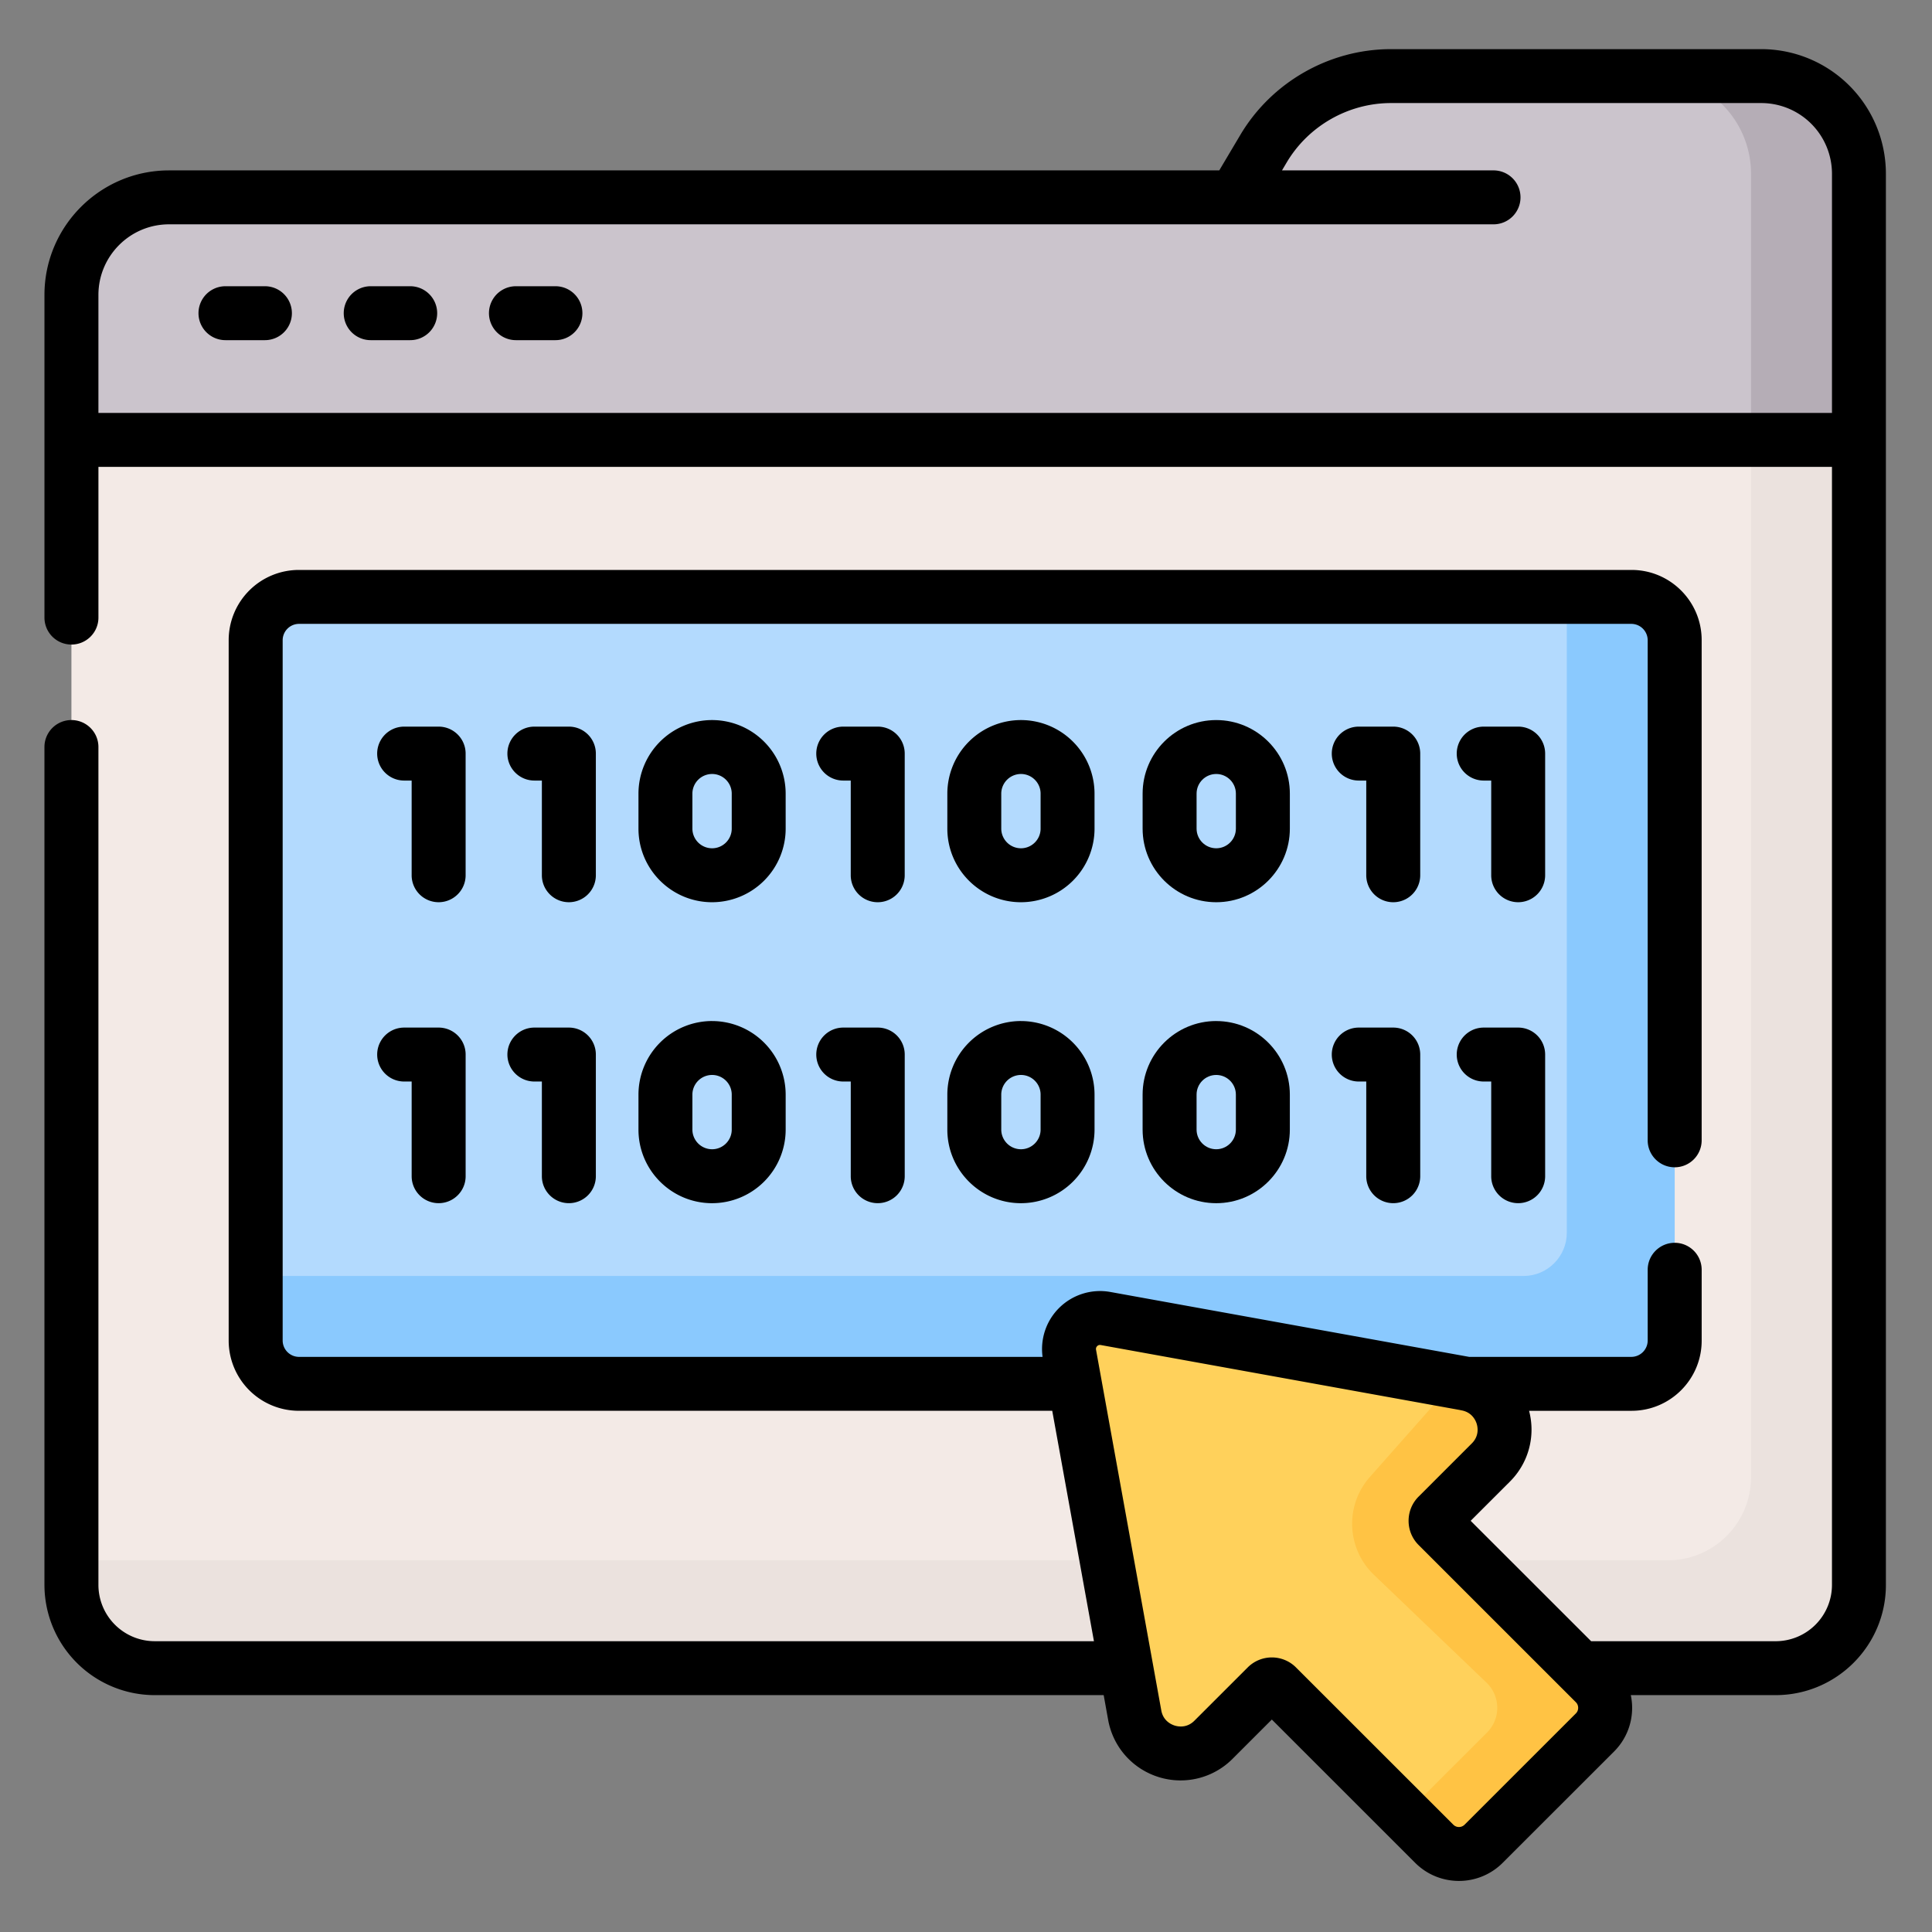 <?xml version="1.0" encoding="UTF-8"?>
<svg xmlns="http://www.w3.org/2000/svg" xmlns:xlink="http://www.w3.org/1999/xlink" xmlns:v="https://vecta.io/nano" width="256" zoomAndPan="magnify" viewBox="0 0 192 192" height="256" preserveAspectRatio="xMidYMid meet">
  <rect x="0" y="0" width="192" height="192" fill="#808080" stroke="none"/>
  <defs>
    <clipPath id="A">
      <path d="M4.418 4.762h183V187h-183zm0 0" clip-rule="nonzero"></path>
    </clipPath>
    <path id="B" d="M89.91 74.891a2.68 2.68 0 0 0-2.684-2.68h-3.426a2.68 2.68 0 0 0-2.68 2.68 2.68 2.68 0 0 0 2.68 2.68h.746v9.41a2.68 2.68 0 1 0 5.363 0zm0 0"></path>
    <path id="C" d="M87.227 119.57a2.68 2.68 0 0 0 2.684-2.68v-12.09a2.68 2.68 0 0 0-2.684-2.68h-3.426a2.68 2.68 0 0 0-2.68 2.68 2.68 2.68 0 0 0 2.68 2.68h.746v9.41a2.68 2.68 0 0 0 2.68 2.68zm0 0"></path>
  </defs>
  <path fill="#cbc4cc" d="M175.043 7.563h-36.805a14.74 14.74 0 0 0-12.676 7.219l-2.867 4.832H16.797a9.7 9.7 0 0 0-9.699 9.695v14.406h177.641V17.258c0-5.355-4.34-9.695-9.695-9.695zm0 0"></path>
  <path fill="#f3eae6" d="M176.465 165.781H15.371c-4.566 0-8.273-3.703-8.273-8.27V43.715h177.641v113.797c0 4.566-3.703 8.27-8.273 8.27zm0 0"></path>
  <path fill="#b5adb6" d="M175.043 7.563H164.32a9.7 9.7 0 0 1 9.695 9.695v26.457h10.723V17.258a9.7 9.7 0 0 0-9.695-9.695zm0 0"></path>
  <path fill="#ebe2de" d="M174.016 43.715v103.078c0 4.566-3.703 8.27-8.273 8.27H7.098v2.449c0 4.566 3.707 8.27 8.273 8.27h161.094c4.57 0 8.273-3.703 8.273-8.27V43.715zm0 0"></path>
  <path fill="#b3dafe" d="M162.141 137.523H29.695c-2.355 0-4.289-1.93-4.289-4.285V63.609c0-2.359 1.934-4.289 4.289-4.289h132.445c2.359 0 4.289 1.93 4.289 4.289v69.629c0 2.355-1.93 4.285-4.289 4.285zm0 0"></path>
  <path fill="#8ac9fe" d="M162.141 59.32h-6.434v63.199c0 2.355-1.93 4.285-4.289 4.285H25.406v6.434c0 2.355 1.934 4.285 4.289 4.285h132.445c2.359 0 4.289-1.93 4.289-4.285V63.609c0-2.359-1.93-4.289-4.289-4.289zm0 0"></path>
  <path fill="#ffd15b" d="M126.902 167.609l15.629 15.621c1.355 1.355 3.555 1.355 4.91 0l11.059-11.055a3.47 3.47 0 0 0 0-4.906l-15.629-15.625a.72.72 0 0 1 0-1.02l5.293-5.289c2.641-2.637 1.227-7.156-2.445-7.82l-35.852-6.484a3.09 3.09 0 0 0-3.586 3.586l6.488 35.836c.664 3.672 5.184 5.082 7.824 2.445l5.289-5.289a.72.72 0 0 1 1.02 0zm0 0"></path>
  <path fill="#ffc344" d="M158.504 167.27l-15.633-15.625a.72.72 0 0 1 0-1.02l5.293-5.289c2.641-2.641 1.227-7.156-2.445-7.82l-.895-.16-.492.168-8.191 9.25c-2.504 2.828-2.324 7.121.398 9.73l11.242 10.766a3.47 3.47 0 0 1 0 4.906l-8.156 8.148 2.91 2.906a3.47 3.47 0 0 0 4.906 0l11.063-11.055c1.352-1.355 1.352-3.551 0-4.906zm0 0"></path>
  <g clip-path="url(#A)">
    <path d="M175.043 4.883h-36.805c-6.121 0-11.859 3.27-14.98 8.531l-2.09 3.52H16.797c-6.828 0-12.379 5.551-12.379 12.375v32.066a2.68 2.68 0 0 0 2.68 2.68c1.48 0 2.684-1.199 2.684-2.68v-14.98h172.277v111.117a5.6 5.6 0 0 1-5.594 5.59h-18.34l-11.973-11.965 3.91-3.906c1.848-1.852 2.559-4.516 1.895-7.027h10.184c3.844 0 6.969-3.125 6.969-6.969v-7.047a2.68 2.68 0 0 0-2.68-2.68c-1.48 0-2.684 1.199-2.684 2.68v7.047a1.63 1.63 0 0 1-1.605 1.609H146l-35.652-6.449c-1.859-.336-3.77.262-5.105 1.598-1.277 1.273-1.875 3.074-1.633 4.852h-73.91a1.63 1.63 0 0 1-1.609-1.609V63.609A1.63 1.63 0 0 1 29.699 62h132.441a1.63 1.63 0 0 1 1.605 1.609v49.715c0 1.48 1.203 2.68 2.684 2.68a2.68 2.68 0 0 0 2.68-2.68V63.609c0-3.844-3.125-6.969-6.969-6.969H29.699a6.98 6.98 0 0 0-6.973 6.969v69.629a6.98 6.98 0 0 0 6.973 6.965h74.871l4.145 22.898H15.371a5.6 5.6 0 0 1-5.59-5.59V74.238c0-1.48-1.203-2.68-2.684-2.68a2.68 2.68 0 0 0-2.68 2.68v83.273a10.97 10.97 0 0 0 10.953 10.949h94.313l.445 2.469c.488 2.684 2.406 4.855 5.012 5.672a7.29 7.29 0 0 0 7.348-1.809l3.906-3.906 14.242 14.238c1.199 1.199 2.773 1.801 4.352 1.801a6.13 6.13 0 0 0 4.348-1.801l11.063-11.055c1.16-1.16 1.801-2.707 1.801-4.348 0-.43-.047-.852-.133-1.262h14.398c6.039 0 10.953-4.91 10.953-10.949V17.258a12.39 12.39 0 0 0-12.375-12.375zm-18.437 165.398l-11.059 11.055a.79.79 0 0 1-1.117 0l-15.629-15.621a3.39 3.39 0 0 0-4.812 0l-5.293 5.289c-.75.75-1.617.586-1.957.48s-1.145-.465-1.332-1.508l-6.484-35.836c-.027-.141.012-.258.109-.359s.219-.137.359-.113l35.691 6.457a3.76 3.76 0 0 0 .203.043c1.008.203 1.359.984 1.465 1.316.105.34.27 1.207-.48 1.957l-5.293 5.293c-1.324 1.324-1.324 3.48 0 4.805l15.629 15.625c.191.191.23.41.23.559s-.039.367-.23.559zM9.781 41.035V29.309c0-3.867 3.145-7.016 7.016-7.016h131.629a2.68 2.68 0 0 0 2.68-2.68 2.68 2.68 0 0 0-2.68-2.68h-21.023l.465-.785c2.16-3.641 6.133-5.906 10.371-5.906h36.805a7.03 7.03 0 0 1 7.016 7.016v23.777zm0 0"></path>
  </g>
  <path d="M26.328 28.445h-3.922a2.68 2.68 0 0 0 0 5.36h3.922a2.68 2.68 0 0 0 0-5.36zm14.434 0H36.84a2.68 2.68 0 0 0 0 5.36h3.922a2.68 2.68 0 0 0 2.684-2.68c0-1.477-1.203-2.68-2.684-2.68zm14.437 0h-3.926a2.68 2.68 0 0 0 0 5.36h3.926a2.68 2.68 0 0 0 0-5.36zm4.016 46.446a2.68 2.68 0 0 0-2.68-2.68h-3.426c-1.48 0-2.684 1.199-2.684 2.68s1.203 2.68 2.684 2.68h.742v9.41c0 1.48 1.203 2.68 2.684 2.68a2.68 2.68 0 0 0 2.68-2.68zm18.863 3.98a7.32 7.32 0 0 0-7.312-7.312 7.32 7.32 0 0 0-7.316 7.313v3.477c0 4.035 3.281 7.313 7.316 7.313a7.32 7.32 0 0 0 7.313-7.312zm-5.359 3.477c0 1.078-.875 1.953-1.953 1.953a1.96 1.96 0 0 1-1.957-1.953v-3.477a1.96 1.96 0 0 1 1.957-1.953c1.078 0 1.953.875 1.953 1.953zm0 0"></path>
  <use xlink:href="#B"></use>
  <path d="M46.273 74.891c0-1.48-1.203-2.68-2.684-2.68h-3.426a2.68 2.68 0 1 0 0 5.36h.746v9.41a2.68 2.68 0 0 0 2.68 2.68c1.48 0 2.684-1.199 2.684-2.68zm62.5 3.98a7.32 7.32 0 0 0-7.312-7.312 7.32 7.32 0 0 0-7.316 7.313v3.477c0 4.035 3.281 7.313 7.316 7.313a7.32 7.32 0 0 0 7.313-7.312zm-5.359 3.477c0 1.078-.879 1.953-1.953 1.953a1.96 1.96 0 0 1-1.957-1.953v-3.477a1.96 1.96 0 0 1 1.957-1.953c1.078 0 1.953.875 1.953 1.953zm50.141-7.457a2.68 2.68 0 0 0-2.68-2.68h-3.426a2.68 2.68 0 1 0 0 5.36h.746v9.41a2.68 2.68 0 1 0 5.36 0zm0 0"></path>
  <path d="M128.184 78.871c0-4.035-3.281-7.312-7.316-7.312s-7.316 3.277-7.316 7.313v3.477c0 4.035 3.281 7.313 7.316 7.313s7.316-3.281 7.316-7.312zm-5.363 3.477c0 1.078-.875 1.953-1.953 1.953s-1.953-.875-1.953-1.953v-3.477c0-1.078.875-1.953 1.953-1.953s1.953.875 1.953 1.953zm0 0"></path>
  <use xlink:href="#B" x="51.231"></use>
  <path d="M56.535 119.57a2.68 2.68 0 0 0 2.68-2.68V104.8a2.68 2.68 0 0 0-2.68-2.68h-3.426c-1.48 0-2.684 1.199-2.684 2.68s1.203 2.68 2.684 2.68h.742v9.41c0 1.48 1.203 2.68 2.684 2.68zm14.231-18.101a7.32 7.32 0 0 0-7.316 7.313v3.477c0 4.035 3.281 7.313 7.316 7.313a7.32 7.32 0 0 0 7.313-7.312v-3.477a7.32 7.32 0 0 0-7.312-7.312zm1.953 10.789c0 1.078-.875 1.953-1.953 1.953a1.96 1.96 0 0 1-1.957-1.953v-3.477a1.96 1.96 0 0 1 1.957-1.953c1.078 0 1.953.875 1.953 1.953zm0 0"></path>
  <use xlink:href="#C"></use>
  <path d="M43.59 119.57c1.48 0 2.684-1.199 2.684-2.68V104.8c0-1.48-1.203-2.68-2.684-2.68h-3.426a2.68 2.68 0 1 0 0 5.36h.746v9.41a2.68 2.68 0 0 0 2.68 2.68zm57.871-18.101a7.32 7.32 0 0 0-7.316 7.313v3.477c0 4.035 3.281 7.313 7.316 7.313a7.32 7.32 0 0 0 7.313-7.312v-3.477a7.32 7.32 0 0 0-7.312-7.312zm1.953 10.789c0 1.078-.879 1.953-1.953 1.953a1.96 1.96 0 0 1-1.957-1.953v-3.477a1.96 1.96 0 0 1 1.957-1.953c1.078 0 1.953.875 1.953 1.953zm47.461 7.312a2.68 2.68 0 0 0 2.68-2.68V104.8a2.68 2.68 0 0 0-2.68-2.68h-3.426a2.68 2.68 0 1 0 0 5.36h.746v9.41a2.68 2.68 0 0 0 2.68 2.68zm0 0"></path>
  <path d="M120.867 101.469c-4.035 0-7.316 3.277-7.316 7.313v3.477c0 4.035 3.281 7.313 7.316 7.313s7.316-3.281 7.316-7.312v-3.477c0-4.035-3.281-7.312-7.316-7.312zm1.953 10.789c0 1.078-.875 1.953-1.953 1.953s-1.953-.875-1.953-1.953v-3.477c0-1.078.875-1.953 1.953-1.953s1.953.875 1.953 1.953zm0 0"></path>
  <use xlink:href="#C" x="51.23"></use>
</svg>
